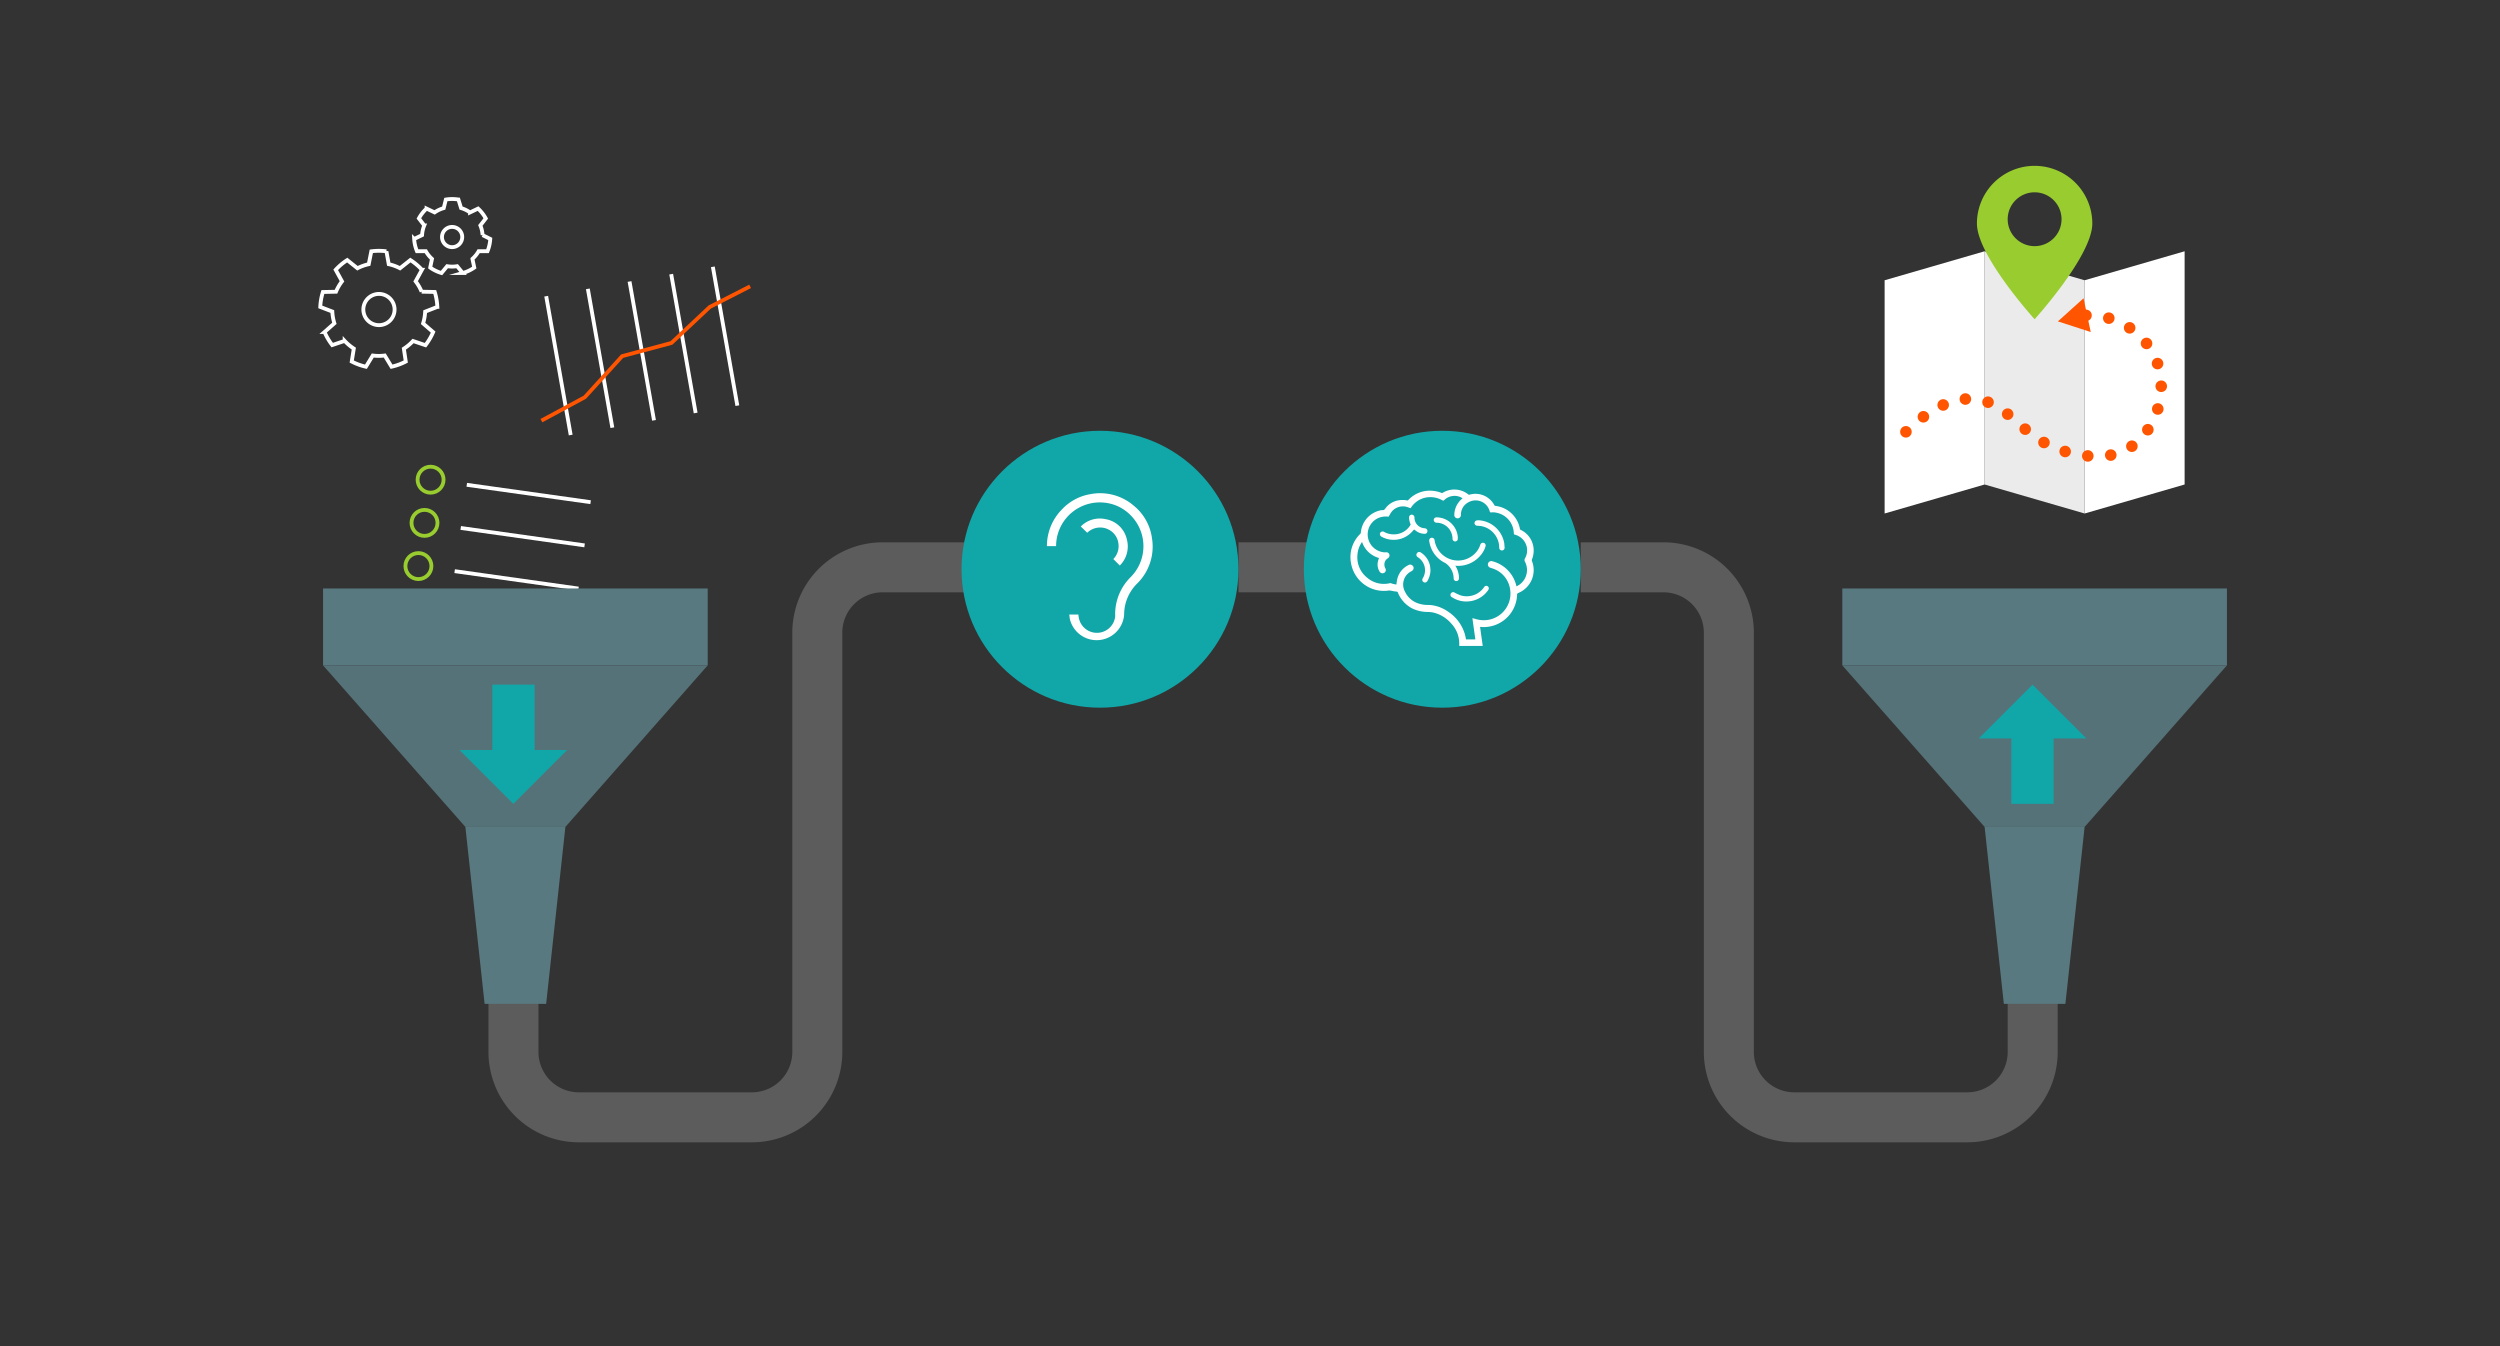 <svg id="Elemente" xmlns="http://www.w3.org/2000/svg" width="650" height="350" viewBox="0 0 650 350"><rect x="0" y="0" width="650" height="350" fill="#333333" stroke="none"/><defs><style>.cls-1,.cls-14,.cls-2,.cls-5,.cls-8,.cls-9{fill:none;stroke-miterlimit:10;}.cls-1,.cls-2,.cls-8{stroke:#fff;}.cls-1{stroke-width:13px;opacity:0.2;}.cls-11,.cls-12,.cls-2,.cls-3,.cls-4,.cls-7{fill-rule:evenodd;}.cls-15,.cls-3,.cls-4{fill:#fff;}.cls-11,.cls-4{opacity:0.9;}.cls-5,.cls-9{stroke:#f50;}.cls-5{stroke-linecap:round;stroke-width:3px;stroke-dasharray:0 6;}.cls-6{fill:#f50;}.cls-7{fill:#98cc2f;}.cls-10,.cls-11,.cls-12{fill:#597980;}.cls-13{fill:#11a6a8;}.cls-14{stroke:#98cc2f;}</style></defs><path class="cls-1" d="M133.5,260v13.5a17,17,0,0,0,17,17h45a17,17,0,0,0,17-17v-109a17,17,0,0,1,17-17H251"/><path class="cls-1" d="M528.5,260v13.5a17,17,0,0,1-17,17h-45a17,17,0,0,1-17-17v-109a17,17,0,0,0-17-17H411"/><line class="cls-1" x1="322" y1="147.5" x2="341" y2="147.5"/><path class="cls-2" d="M98.47,76.42a4.06,4.06,0,1,1-4,4.06A4.06,4.06,0,0,1,98.47,76.42Zm2-11.08a15.21,15.21,0,0,0-3.93,0l-.67,3.35a11.81,11.81,0,0,0-2.93,1.06l-2.66-2.13a15.2,15.2,0,0,0-3,2.53l1.64,3a11.72,11.72,0,0,0-1.56,2.7l-3.41.07a15.48,15.48,0,0,0-.68,3.88L86.4,81a12.21,12.21,0,0,0,.54,3.06l-2.56,2.26a15.61,15.61,0,0,0,2,3.4l3.23-1.09a12.63,12.63,0,0,0,2.38,2L91.45,94a15.27,15.27,0,0,0,3.69,1.35l1.78-2.92a11.57,11.57,0,0,0,3.11,0l1.77,2.92A15.19,15.19,0,0,0,105.5,94L105,90.66a12.38,12.38,0,0,0,2.39-2l3.23,1.09a15.61,15.61,0,0,0,2-3.4L110,84.09a12.21,12.21,0,0,0,.54-3.06l3.17-1.24a15.48,15.48,0,0,0-.68-3.88l-3.41-.07a11.72,11.72,0,0,0-1.56-2.7l1.64-3a15.2,15.2,0,0,0-3-2.53L104,69.75a11.81,11.81,0,0,0-2.93-1.06Z"/><path class="cls-2" d="M117.55,59a2.63,2.63,0,1,1-2.63,2.63A2.63,2.63,0,0,1,117.55,59Zm1.64-7.12a10,10,0,0,0-3.27,0l-.55,2.23A7.86,7.86,0,0,0,113,55.23l-2.09-1a9.72,9.72,0,0,0-2,2.56l1.4,1.82a7.82,7.82,0,0,0-.57,2.52l-2.06,1a10,10,0,0,0,.73,3.18l2.3,0a7.88,7.88,0,0,0,1.61,2l-.47,2.26a10.12,10.12,0,0,0,2.94,1.42l1.47-1.78a8,8,0,0,0,2.59,0l1.46,1.78a10.05,10.05,0,0,0,3-1.42l-.48-2.26a7.92,7.92,0,0,0,1.62-2l2.3,0a9.94,9.94,0,0,0,.72-3.18l-2-1a7.84,7.84,0,0,0-.58-2.52l1.41-1.82a10.14,10.14,0,0,0-2-2.56l-2.09,1a7.86,7.86,0,0,0-2.33-1.13Z"/><polygon class="cls-3" points="516 125.97 490 133.51 490 72.87 516 65.33 516 125.97"/><polygon class="cls-4" points="542 133.51 516 125.97 516 65.33 542 72.87 542 133.51"/><polygon class="cls-3" points="568 125.97 542 133.51 542 72.87 568 65.33 568 125.97"/><path class="cls-5" d="M495.54,112.27c8-7.79,14-8.9,18-8.49,9.59,1,12.16,11.22,25.22,14.07,2.84.62,9.42,2.05,15-1.48,6.88-4.38,10.9-15.55,6-24.61a19.25,19.25,0,0,0-18.32-9.71"/><polygon class="cls-6" points="541.72 77.55 535.05 83.56 543.59 86.33 541.72 77.55"/><path class="cls-7" d="M544,58.12C544,66.48,529,83,529,83s-15-16.52-15-24.88a15,15,0,1,1,30,0ZM536,57a7,7,0,1,0-7,7A7,7,0,0,0,536,57Z"/><line class="cls-8" x1="185.34" y1="69.37" x2="191.71" y2="105.47"/><line class="cls-8" x1="174.51" y1="71.28" x2="180.87" y2="107.38"/><line class="cls-8" x1="163.68" y1="73.19" x2="170.04" y2="109.29"/><line class="cls-8" x1="152.84" y1="75.1" x2="159.21" y2="111.2"/><line class="cls-8" x1="142.01" y1="77.01" x2="148.38" y2="113.11"/><polyline class="cls-9" points="140.76 109.37 152.05 103.28 161.76 92.6 174.57 89.17 184.53 79.82 195.03 74.45"/><rect class="cls-10" x="519" y="113" width="20" height="100" transform="translate(692 -366) rotate(90)"/><polygon class="cls-11" points="516 215 479 173 579 173 542 215 516 215"/><polygon class="cls-12" points="521 261 516 215 542 215 537 261 521 261"/><rect class="cls-13" x="522.94" y="190" width="11" height="19"/><polygon class="cls-13" points="514.47 192 542.47 192 528.47 178 514.47 192"/><circle class="cls-14" cx="107.21" cy="158.41" r="3.38"/><line class="cls-8" x1="116.63" y1="159.73" x2="148.83" y2="164.26"/><circle class="cls-14" cx="108.79" cy="147.18" r="3.38"/><line class="cls-8" x1="118.21" y1="148.5" x2="150.41" y2="153.03"/><circle class="cls-14" cx="110.37" cy="135.95" r="3.38"/><line class="cls-8" x1="119.79" y1="137.27" x2="151.99" y2="141.8"/><circle class="cls-14" cx="111.95" cy="124.72" r="3.38"/><line class="cls-8" x1="121.36" y1="126.05" x2="153.56" y2="130.57"/><rect class="cls-10" x="124" y="113" width="20" height="100" transform="translate(297 29) rotate(90)"/><polygon class="cls-11" points="121 215 84 173 184 173 147 215 121 215"/><polygon class="cls-12" points="126 261 121 215 147 215 142 261 126 261"/><rect class="cls-13" x="128" y="178" width="11" height="19"/><polygon class="cls-13" points="147.47 195 119.47 195 133.47 209 147.47 195"/><circle class="cls-13" cx="286" cy="148" r="36"/><circle class="cls-13" cx="375" cy="148" r="36"/><g id="tGRGF0"><path class="cls-15" d="M278,159.77h2.39c0,.3.06.59.11.88a4.78,4.78,0,0,0,9.44-.31,4.93,4.93,0,0,0,0-.55,13.54,13.54,0,0,1,4-9.71,11.38,11.38,0,0,0,.13-16,11,11,0,0,0-6.85-3.38,11.35,11.35,0,0,0-11.77,6.95,11.21,11.21,0,0,0-.86,4.12V142h-2.39v-.23a13.55,13.55,0,0,1,3.88-9.3,13.13,13.13,0,0,1,7.46-4,13.39,13.39,0,0,1,11.23,3,13.13,13.13,0,0,1,4.73,8.37,13.44,13.44,0,0,1-3.84,11.88,11.51,11.51,0,0,0-3,5.14,11.26,11.26,0,0,0-.38,2.95A7.17,7.17,0,0,1,278.17,161C278.1,160.6,278.08,160.2,278,159.77Z"/><path class="cls-15" d="M281,136.89a6.93,6.93,0,0,1,6.4-1.92,6.82,6.82,0,0,1,5.58,5.27,7,7,0,0,1-1.83,6.8l-1.69-1.69a4.74,4.74,0,0,0,1.34-3.92,4.65,4.65,0,0,0-1.49-3,4.82,4.82,0,0,0-6.63.09Z"/></g><g id="IzLH38"><path class="cls-15" d="M384.82,163l.69,4.94H379.4c0-.11,0-.22,0-.32a7.58,7.58,0,0,0-2.14-5.57,8.73,8.73,0,0,0-4.63-2.79,8.21,8.21,0,0,0-1.4-.15,9.34,9.34,0,0,1-3.9-.84,7.93,7.93,0,0,1-3.88-4.2.35.35,0,0,0-.33-.25,11.69,11.69,0,0,1-1.44-.24,2.18,2.18,0,0,0-.88,0,8.68,8.68,0,0,1-9.54-7.18,8.42,8.42,0,0,1,2.39-7.58.56.56,0,0,0,.17-.36,6.43,6.43,0,0,1,3.43-5.17,6.51,6.51,0,0,1,2-.66.44.44,0,0,1,.16,0c.35.07.54-.11.75-.39a5.32,5.32,0,0,1,3.74-2.2,6.2,6.2,0,0,1,2,.08.29.29,0,0,0,.22-.07,7.6,7.6,0,0,1,6.45-2.43,8,8,0,0,1,2.26.55.27.27,0,0,0,.2,0,5.81,5.81,0,0,1,6.71.37.37.37,0,0,0,.36.07,5.55,5.55,0,0,1,6.43,2.73.32.32,0,0,0,.28.19,7.33,7.33,0,0,1,6.36,5.92.44.44,0,0,0,.26.34,5.9,5.9,0,0,1,3.29,4.66,6.3,6.3,0,0,1-.43,3.06.55.55,0,0,0,0,.31,6.43,6.43,0,0,1-3.49,8.34.49.49,0,0,0-.36.52,8.69,8.69,0,0,1-6.21,8,8.49,8.49,0,0,1-2.84.35C385.18,163,385,163,384.82,163Zm-2-2.28.67.17a7.42,7.42,0,0,0,3.53.26,6.94,6.94,0,0,0,5.6-8,6.69,6.69,0,0,0-4.17-5.21c-.33-.14-.69-.22-1-.34a.88.88,0,0,1-.37-1.43.91.91,0,0,1,1-.23,8.65,8.65,0,0,1,6.14,6.25,1.5,1.5,0,0,1,.07.27l.63-.36a4,4,0,0,0,.46-.35,4.65,4.65,0,0,0,1.13-5.66.87.87,0,0,1,0-.94,4.18,4.18,0,0,0-1-5.3,4.5,4.5,0,0,0-1.72-.86.22.22,0,0,1-.18-.22,9.38,9.38,0,0,0-.12-1.05,5.59,5.59,0,0,0-5.39-4.52c-.21,0-.47.06-.62,0s-.17-.38-.25-.57a3.79,3.79,0,0,0-5.5-2,3.6,3.6,0,0,0-1.89,3.25.86.86,0,0,1-.87.89.85.85,0,0,1-.85-.89,5.54,5.54,0,0,1,1.87-4.08l.28-.24a1.35,1.35,0,0,0-.21-.13,3.71,3.71,0,0,0-2.5-.45,3.75,3.75,0,0,0-2.08,1.06.3.3,0,0,1-.43.06,6.35,6.35,0,0,0-3.54-.83,5.83,5.83,0,0,0-3.45,1.36,5.69,5.69,0,0,0-1.21,1.38.18.18,0,0,1-.26.08,5.44,5.44,0,0,0-.52-.19,3.75,3.75,0,0,0-4.23,1.14,7.68,7.68,0,0,0-.69,1.14c-.07.12-.13.17-.27.15a4.8,4.8,0,0,0-2.81.5,4.66,4.66,0,0,0,.59,8.49,3.77,3.77,0,0,0,1.76.27.82.82,0,0,1,.83,1,1,1,0,0,1-.44.59,1.82,1.82,0,0,0-.85,1.34,2,2,0,0,0,.25,1.27.86.86,0,0,1-.33,1.16.88.88,0,0,1-1.18-.32,3.47,3.47,0,0,1-.46-2.55,7.3,7.3,0,0,1,.3-1,6.44,6.44,0,0,1-4.4-4.16l-.08.1a6.43,6.43,0,0,0-1.12,3.21,6.74,6.74,0,0,0,2.56,6,6.64,6.64,0,0,0,5.86,1.4.45.45,0,0,1,.28,0,5.22,5.22,0,0,0,1.43.34,11.93,11.93,0,0,1,.18-1.24,5.4,5.4,0,0,1,3-3.83.82.82,0,0,1,.9.07.81.81,0,0,1,.38.82,1,1,0,0,1-.59.75,3.77,3.77,0,0,0-2,2.48,3.89,3.89,0,0,0,.36,2.82,5.89,5.89,0,0,0,2.77,2.78,7.65,7.65,0,0,0,2.94.67c.51,0,1,0,1.53.1a9.62,9.62,0,0,1,3.94,1.62,10.6,10.6,0,0,1,4.33,5.69c.16.5.24,1,.36,1.54h2.42Z"/><path class="cls-15" d="M378.39,147.07a2.21,2.21,0,0,1,.11.21,6.08,6.08,0,0,1,.84,3.11.71.71,0,0,1-.51.66.67.67,0,0,1-.79-.31.67.67,0,0,1-.09-.34,4.84,4.84,0,0,0-2-3.89,2.82,2.82,0,0,0-.29-.18,7.39,7.39,0,0,1-4-5.3,2.42,2.42,0,0,1-.07-.47.69.69,0,0,1,.63-.74.71.71,0,0,1,.77.62,6.17,6.17,0,0,0,10.34,3.62,5.67,5.67,0,0,0,1.55-2.43.72.72,0,0,1,.91-.48.69.69,0,0,1,.45.88,6.06,6.06,0,0,1-1,2,7.6,7.6,0,0,1-6.5,3.09Z"/><path class="cls-15" d="M367.68,137.66c-.36.37-.68.77-1.06,1.09a6.42,6.42,0,0,1-4.92,1.57,6.15,6.15,0,0,1-2.48-.77.77.77,0,0,1-.44-.82.73.73,0,0,1,1.05-.46,4.92,4.92,0,0,0,2.2.65,5,5,0,0,0,4.69-2.43.31.31,0,0,0,0-.25,4.45,4.45,0,0,1-.36-1.69.71.71,0,0,1,.7-.74.72.72,0,0,1,.7.73,2.77,2.77,0,0,0,2.16,2.74,5.59,5.59,0,0,0,.59.08.71.71,0,0,1,.62.81.68.68,0,0,1-.75.62,3.81,3.81,0,0,1-2.11-.68A7,7,0,0,1,367.68,137.66Z"/><path class="cls-15" d="M384.3,135.26a7.17,7.17,0,0,1,6.83,6.16c0,.31.06.63.07,1a.7.7,0,1,1-1.4,0,5.72,5.72,0,0,0-4.63-5.62,8.63,8.63,0,0,0-1-.1.82.82,0,0,1-.6-.23.63.63,0,0,1-.15-.7.67.67,0,0,1,.59-.46Z"/><path class="cls-15" d="M381.27,156.39a6.77,6.77,0,0,1-3.77-1.12.67.67,0,0,1-.33-.87.7.7,0,0,1,1.06-.31,10.56,10.56,0,0,0,1.49.69,5.46,5.46,0,0,0,6.17-2.16.62.62,0,0,1,.82-.24.64.64,0,0,1,.35.78,1.08,1.08,0,0,1-.19.35,6.84,6.84,0,0,1-5.34,2.87Z"/><path class="cls-15" d="M379,139.93a1.47,1.47,0,0,1,0,.38.68.68,0,0,1-.75.46.69.69,0,0,1-.59-.68,4.37,4.37,0,0,0-.28-1.48,4.15,4.15,0,0,0-3.76-2.7.83.83,0,0,1-.64-.22.68.68,0,0,1-.16-.74.7.7,0,0,1,.71-.44,5.58,5.58,0,0,1,5.52,5.42Z"/><path class="cls-15" d="M371.92,148.3a5.77,5.77,0,0,1-.84,2.84.7.7,0,0,1-.92.23.67.67,0,0,1-.32-.85,1,1,0,0,1,.12-.23,4,4,0,0,0-1.22-5.34l-.18-.13a.68.68,0,0,1-.14-1,.7.7,0,0,1,1-.17,5.4,5.4,0,0,1,2.38,3.42A11.74,11.74,0,0,1,371.92,148.3Z"/></g></svg>